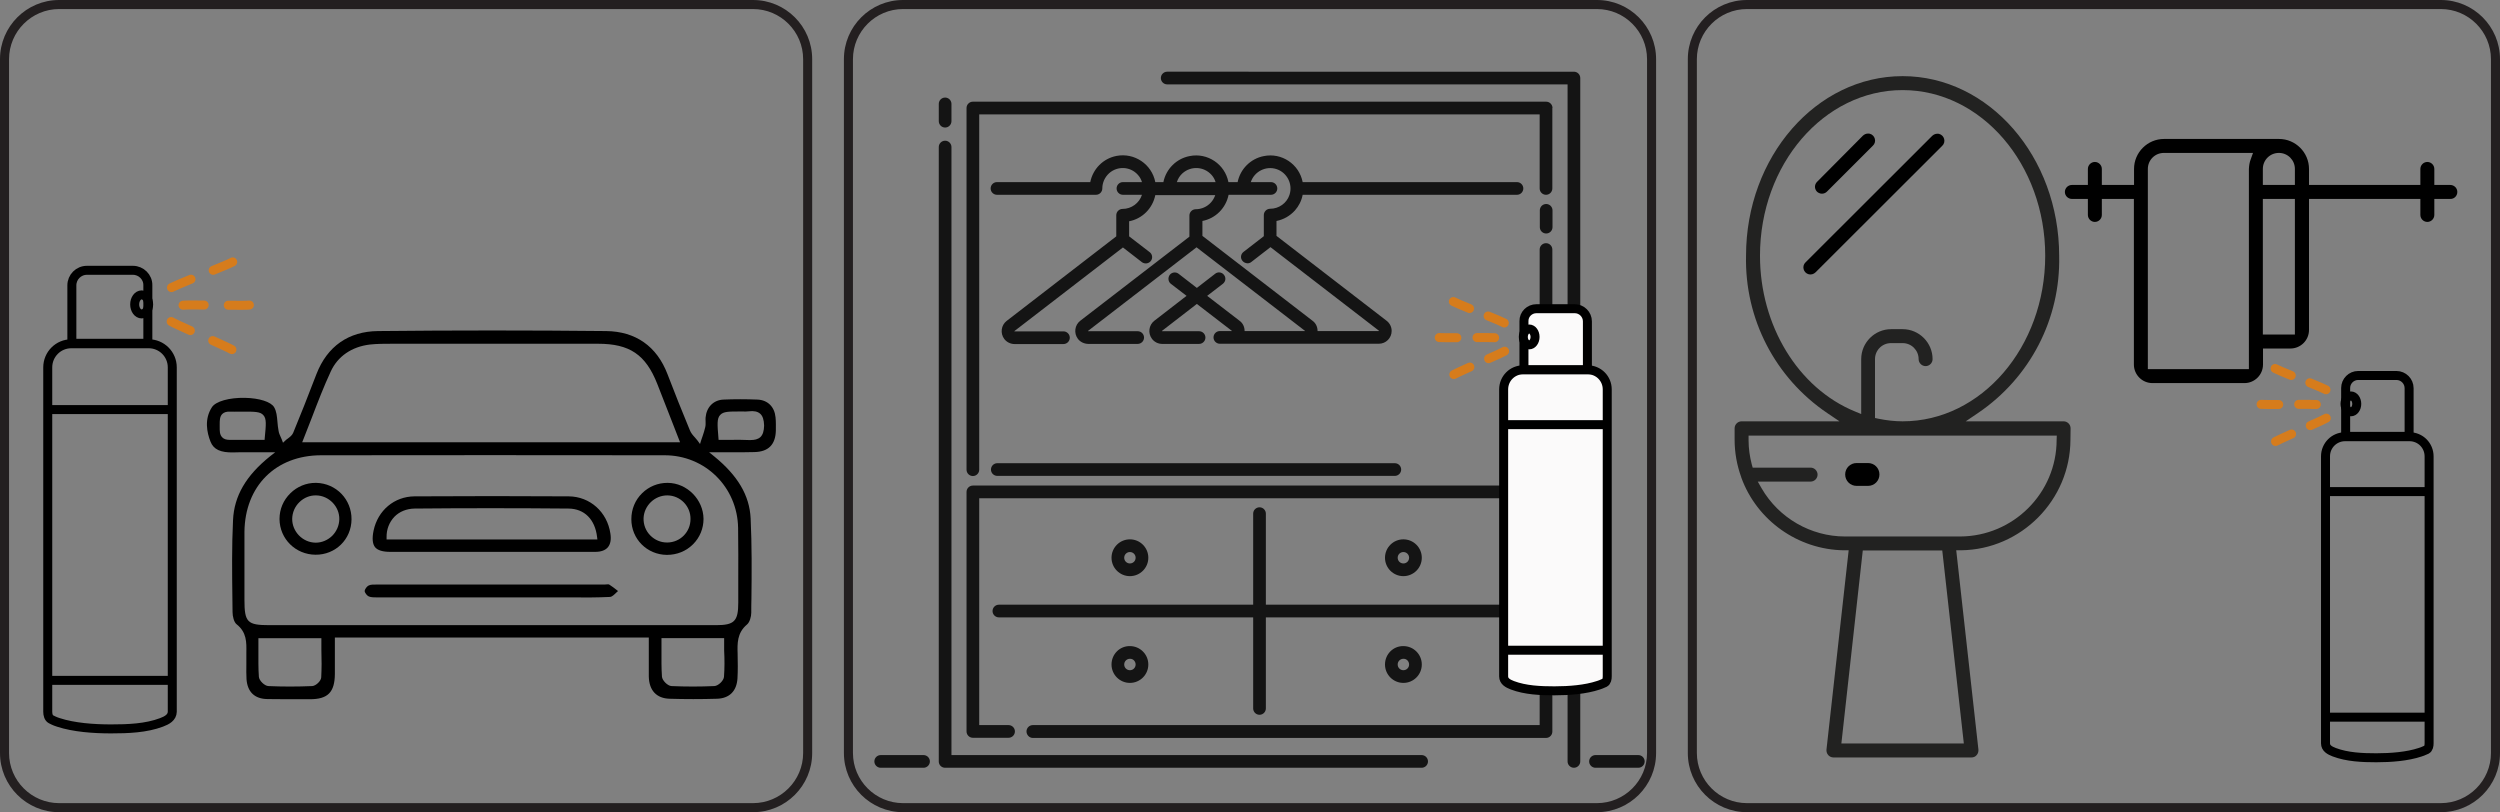 <?xml version="1.0" encoding="UTF-8"?> <svg xmlns="http://www.w3.org/2000/svg" xmlns:xlink="http://www.w3.org/1999/xlink" version="1.1" x="0px" y="0px" viewBox="0 0 1576 512" style="enable-background:new 0 0 1576 512;" xml:space="preserve"><rect x="0" y="0" width="1576" height="512" fill="#808080" stroke="none"/> <style type="text/css"> .st0{fill:none;stroke:#000000;stroke-width:5.669;stroke-miterlimit:10;} .st1{fill:none;stroke:#D67C1C;stroke-width:5.669;stroke-linecap:round;stroke-miterlimit:10;} .st2{fill:#231F20;} .st3{fill:#141414;} .st4{fill:#222221;} .st5{fill:#FBFAFA;stroke:#000000;stroke-width:5.669;stroke-miterlimit:10;} </style> <g id="Layer_2_00000145773235047704898190000009741632532146449585_"> <g id="_01"> <g> <path d="M488.9,263.1c-0.6-6.6-4.9-10.9-11.3-11.2c-7.4-0.3-14.7-0.3-21.6,0c-6.2,0.3-10.6,4.7-11.2,11.3c-0.1,0.7,0,1.5,0,2.3 c0,1.2,0.1,2.5-0.2,3.7c-0.4,2-1.1,3.9-1.7,5.8c-0.3,0.8-0.5,1.6-0.8,2.3l-0.8,2.6l-1.6-2.2c-0.5-0.6-1-1.2-1.6-1.9 c-1.3-1.4-2.6-2.9-3.3-4.8c-4.9-11.8-9.6-23.6-14-35.1c-6.7-17.6-20.1-27-38.7-27.2c-47.5-0.5-95.9-0.5-143.8,0 c-18.6,0.2-32,9.6-38.8,27.1c-5.6,14.7-10.3,26.4-14.7,37.1c-0.7,1.6-2.1,2.6-3.4,3.6c-0.6,0.4-1.1,0.8-1.5,1.2l-1.5,1.4 l-0.7-1.9c-0.2-0.5-0.5-1.1-0.7-1.6c-0.6-1.3-1.2-2.6-1.4-4.1c-0.4-1.8-0.5-3.7-0.7-5.6c-0.3-3.5-0.6-6.7-2.1-9.2 c-2-3.4-9.3-5.7-18.3-5.9c-10-0.2-18.5,2.2-20.9,5.9c-4.9,7.5-3.2,15.9-0.9,21.7c1.9,4.9,6.3,7,14.5,6.8c2.7-0.1,5.3-0.1,8.1-0.1 c2,0,4.2,0,6.4,0c2.4,0,5,0,7.8,0h4l-3.2,2.5c-15.2,12.2-22.7,25-23.4,40.3c-0.8,16.4-0.6,33.1-0.4,49.3c0,2.9,0.1,5.8,0.1,8.7 c0,2.7,0.9,6.3,2.5,7.6c6.5,5.1,6.3,11.5,6.2,17.8c0,1.1,0,2.1,0,3.2c0,1.6,0,3.2,0,4.8c0,2.9-0.1,5.9,0.1,8.9 c0.6,8,5.1,12.4,13.2,12.5c7.2,0.1,14.6,0.1,21.7,0.1l5.1,0c11.3,0,15.6-4.4,15.7-15.9c0-4.9,0-9.9,0-14.8c0-2.2,0-4.5,0-6.8 v-1.4h197.9v1.4c0,2.6,0,5.1,0,7.6c0,5.4,0,10.5,0,15.6c0.2,8.8,4.9,13.8,13.2,14c9.9,0.3,19.9,0.3,29.7,0 c7.9-0.2,12.5-4.8,13-12.8c0.3-5.2,0.2-10.5,0.1-15.1l0-0.4c-0.2-6.5-0.4-13.2,5.9-18.5c1.7-1.4,2.7-4.9,2.7-7.5 c0-2.9,0-5.9,0.1-8.8c0.2-16.6,0.3-33.8-0.5-50.6c-0.7-14.5-8.1-27-23.1-39.2l-3.1-2.5h4c3,0,5.9,0,8.6,0c5.8,0,10.9,0.1,16-0.1 c8.8-0.2,13.3-4.7,13.5-13.6C489.1,268.9,489.2,266,488.9,263.1z M166.9,276l-0.1,1.3h-1.3c-2.2,0-4.3,0-6.4,0 c-4.9,0-9.4,0-14.1,0c-0.1,0-0.1,0-0.2,0c-2.1,0-3.7-0.5-4.7-1.6c-1.7-1.7-1.6-4.2-1.6-6.4c0-0.3,0-0.6,0-0.9c0-0.3,0-0.6,0-1 c0-2.2,0-4.8,1.6-6.4c1.1-1.1,2.7-1.6,4.9-1.5c1.9,0.1,3.9,0,5.8,0c1,0,1.9,0,2.9,0c6.9,0,10.4,0,12.3,2.2 C168.1,263.9,167.7,267.7,166.9,276z M191.3,276.8c1.8-4.5,3.5-9,5.2-13.3c3.9-10.2,7.6-19.8,12-29.3c4.4-9.6,13.2-15.6,24.6-17 c4.6-0.5,9.3-0.5,13.9-0.5c1,0,2,0,2.9,0c40,0,81.6,0,127.1,0c19.9,0,30,6.8,37.3,25.2c3.1,7.8,6.2,15.7,9.3,23.8l5.1,13.1H190.5 L191.3,276.8z M202.5,427c-0.1,2.3-3.4,5.4-5.7,5.5c-4.8,0.2-9.4,0.3-14,0.3c-4.7,0-9.2-0.1-13.6-0.3c-2.4-0.1-5.8-3.4-6-5.8 c-0.4-5.5-0.3-10.9-0.3-16.6c0-2.1,0-4.2,0-6.4v-1.4h39.7v1.4c0,2.1,0,4.2,0,6.2C202.8,415.8,202.8,421.3,202.5,427z M456.4,426.7c-0.2,2.4-3.6,5.7-6.1,5.8c-4.5,0.2-9,0.3-13.5,0.3c-4.5,0-9.1-0.1-13.5-0.3c-2.4-0.1-5.8-3.5-6-5.9 c-0.4-5.5-0.3-10.9-0.3-16.6c0-2.1,0-4.2,0-6.3v-1.4h39.5v1.4c0,2.1,0,4.3,0,6.3C456.8,415.8,456.8,421.2,456.4,426.7z M465.3,332.8c0.2,11.3,0.1,22.7,0.1,33.8c0,4.5,0,9,0,13.4c0,11.6-2.5,14.1-14,14.1c-22.3,0-44.5,0-66.8,0 c-12.6,0-25.2,0-37.8,0l-37.7,0l-39.8,0l-99.5,0c-13.9,0-15.7-1.8-15.7-16c0-4.2,0-8.3,0-12.5c0-9.9,0-20.2,0-30.3 c0.3-28.9,19.7-48.3,48.4-48.3c69.2-0.1,142-0.1,216.3,0C444.5,286.9,464.9,307.1,465.3,332.8z M479.4,275.5 c-1.6,1.5-3.9,1.9-6.1,1.9c-0.5,0-1,0-1.5,0c-3.9-0.2-7.8-0.2-12-0.1c-1.8,0-3.7,0-5.6,0H453l-0.1-1.3c-0.7-8.4-1-12.2,1.1-14.4 c2-2.2,5.4-2.2,12.3-2.2c0.6,0,1.2,0,1.9,0c1.3,0,2.6,0.1,3.8-0.1c3.3-0.4,5.6,0.1,7.2,1.5c1.6,1.4,2.4,3.8,2.5,7.5 C481.6,271.8,480.9,274,479.4,275.5z"></path> <path d="M358.5,312.9c-31.5-0.2-64.2-0.2-97.2,0c-12.7,0.1-23.1,8.8-25.8,21.6c-1,4.9-0.7,8.3,0.9,10.4c1.6,2,4.8,3,9.7,3 c15.4,0,30.8,0,46.2,0l17.6,0c0.2,0,0.3,0,0.5,0c6.1,0,12.3,0,18.4,0c15.2,0,30.9,0,46.4,0c3.7,0,6.4-1,8-2.9 c1.6-1.9,2.2-4.8,1.6-8.6C382.8,322.7,371.9,313,358.5,312.9z M243.7,340.1l0-1.4c-0.1-5,1.7-9.5,4.9-12.9 c3.2-3.3,7.7-5.1,12.7-5.2c31.4-0.3,64.1-0.3,97.1,0c10,0.1,16.7,6.8,18,17.9l0.2,1.6H243.7z"></path> <path d="M381,368.5h-19.8c-40.8,0-81.5,0-122.3,0c-0.4,0-0.9,0-1.3,0c-1.9,0-3.8-0.1-5.2,0.6c-1.1,0.5-2.5,2.4-2.5,3.5 c0,1,1.4,2.9,2.6,3.4c1.4,0.6,3.4,0.6,5.2,0.6c0.4,0,0.9,0,1.3,0c18.5,0,36.9,0,55.4,0l56.3,0c0.1,0,0.1,0,0.2,0 c2.9,0,5.8,0,8.7,0c8.3,0.1,16.8,0.1,25.1-0.3c1.1-0.1,2.6-1.5,3.9-2.8c0.3-0.3,0.6-0.6,1-0.9c-0.2-0.2-0.4-0.3-0.6-0.5 c-1.7-1.3-3.3-2.6-5.1-3.7c-0.2-0.1-1.1,0-1.5,0C381.9,368.4,381.4,368.5,381,368.5z"></path> <path d="M420.4,349.8L420.4,349.8c6.3,0,12.1-2.3,16.5-6.7c4.3-4.3,6.6-10,6.6-16c-0.1-12.2-10.4-22.6-22.5-22.7 c-0.1,0-0.2,0-0.3,0c-6,0-11.6,2.3-15.9,6.5c-4.4,4.3-6.8,10.1-6.8,16.4C398,339.8,407.9,349.7,420.4,349.8z M420.8,312.3 c8.1,0.1,14.6,6.8,14.5,14.9c0,8.2-6.5,14.7-14.6,14.8c-0.1,0-0.1,0-0.2,0c-4,0-7.7-1.6-10.5-4.4c-2.9-2.9-4.4-6.8-4.3-10.9 C406,318.7,412.8,312.2,420.8,312.3z"></path> <path d="M198.9,349.7c12.6,0.1,22.6-9.7,22.7-22.3c0.1-12.6-9.7-22.7-22.2-23c-0.2,0-0.3,0-0.5,0c-5.9,0-11.5,2.3-15.8,6.5 c-4.5,4.4-6.9,10.1-6.9,16.3C176.3,339.7,186.3,349.6,198.9,349.7z M188.8,316.5c2.9-2.8,6.6-4.3,10.5-4.2 c8,0.1,14.8,7,14.6,15.1c-0.1,3.9-1.7,7.6-4.5,10.4c-2.8,2.7-6.5,4.3-10.3,4.3c-0.1,0-0.1,0-0.2,0c-8.1-0.1-14.8-7-14.7-15.1 C184.3,323,185.9,319.3,188.8,316.5z"></path> </g> <g id="Layer_1_00000112628281957831917060000015564213270132355210_"> <g> <path class="st0" d="M101.8,455.4c-9.8,3.7-21.2,4.1-31.8,4.1c-11.1,0-23.4-0.9-33.2-4.1c-0.4-0.1-2.5-0.8-4.7-2 c-1.5-0.8-2-2.9-2-4.7l0-217.1c0-8.2,6.6-14.9,14.9-14.9l48.7,0c8.2,0,14.9,6.6,14.9,14.9l0,217.1 C108.5,452.3,105.3,454.1,101.8,455.4z"></path> <path class="st0" d="M83.8,170.4H54.8c-5.3,0-9.5,4.3-9.5,9.5l0,36.5h47.9l0-36.6C93.3,174.7,89,170.4,83.8,170.4z"></path> <ellipse class="st0" cx="89.3" cy="191.9" rx="4.4" ry="6"></ellipse> <g> <g> <path class="st1" d="M108.1,181.3c1.8-0.9,6.6-3,12.3-5.3"></path> <path class="st1" d="M134.4,170.4c5.7-2.3,10.5-4.3,12.3-5.3"></path> </g> </g> <g> <g> <path class="st1" d="M146.2,220.4c-1.7-1-6.5-3.1-12.1-5.7"></path> <path class="st1" d="M120,208.4c-5.6-2.5-10.4-4.7-12.1-5.7"></path> </g> </g> <g> <g> <path class="st1" d="M115.4,192.4c2-0.2,7.2-0.2,13.3-0.1"></path> <path class="st1" d="M143.9,192.4c6.1,0.1,11.3,0.1,13.3-0.1"></path> </g> </g> <line class="st0" x1="30.8" y1="258.2" x2="108" y2="258.2"></line> <line class="st0" x1="30.8" y1="428.9" x2="108" y2="428.9"></line> </g> </g> <path class="st2" d="M474.7,5.7c17.4,0,31.6,14.2,31.6,31.6v437.4c0,17.4-14.2,31.6-31.6,31.6H37.3c-17.4,0-31.6-14.2-31.6-31.6 V37.3c0-17.4,14.2-31.6,31.6-31.6H474.7 M474.7,0H37.3C16.7,0,0,16.7,0,37.3v437.4C0,495.3,16.7,512,37.3,512h437.4 c20.6,0,37.3-16.7,37.3-37.3V37.3C512,16.7,495.3,0,474.7,0L474.7,0L474.7,0z"></path> </g> <g id="_02"> <g id="Wardrobe"> <path class="st3" d="M735.8,53.2h252.4V480c0,2.2,1.8,4,4,4s4-1.8,4-4V49.2c0-2.2-1.8-4-4-4H735.8c-2.2,0-4,1.8-4,4 S733.6,53.2,735.8,53.2L735.8,53.2z"></path> <path class="st3" d="M595.8,80.4c2.2,0,4-1.8,4-4V65.5c0-2.2-1.8-4-4-4s-4,1.8-4,4v10.8C591.8,78.6,593.6,80.4,595.8,80.4z"></path> <path class="st3" d="M595.8,484h300.4c2.2,0,4-1.8,4-4s-1.8-4-4-4H599.8V92.7c0-2.2-1.8-4-4-4s-4,1.8-4,4V480 C591.8,482.3,593.6,484,595.8,484z"></path> <path class="st3" d="M582.2,484c2.2,0,4-1.8,4-4s-1.8-4-4-4h-27c-2.2,0-4,1.8-4,4s1.8,4,4,4H582.2z"></path> <path class="st3" d="M1001.8,480c0,2.2,1.8,4,4,4h27c2.2,0,4-1.8,4-4s-1.8-4-4-4h-27C1003.6,476,1001.8,477.8,1001.8,480z"></path> <path class="st3" d="M625.7,385.2c0,2.2,1.8,4,4,4H790v57.4c0,2.2,1.8,4,4,4s4-1.8,4-4v-57.4h159.3c2.2,0,4-1.8,4-4s-1.8-4-4-4 H798v-57.4c0-2.2-1.8-4-4-4s-4,1.8-4,4v57.4H629.7C627.5,381.2,625.7,383,625.7,385.2z"></path> <path class="st3" d="M723.9,351.6c0-6.4-5.2-11.6-11.6-11.6s-11.6,5.2-11.6,11.6c0,6.4,5.2,11.6,11.6,11.6l0,0 C718.7,363.2,723.9,358,723.9,351.6z M708.7,351.6c0-2,1.6-3.6,3.6-3.6s3.6,1.6,3.6,3.6s-1.6,3.6-3.6,3.6l0,0 C710.3,355.2,708.7,353.6,708.7,351.6z"></path> <path class="st3" d="M896.3,351.6c0-6.4-5.2-11.6-11.6-11.6c-6.4,0-11.6,5.2-11.6,11.6s5.2,11.6,11.6,11.6h0 C891.1,363.2,896.3,358,896.3,351.6z M881.1,351.6c0-2,1.6-3.6,3.6-3.6s3.6,1.6,3.6,3.6s-1.6,3.6-3.6,3.6c0,0,0,0,0,0 C882.7,355.2,881.1,353.6,881.1,351.6z"></path> <path class="st3" d="M700.7,418.9c0,6.4,5.2,11.6,11.6,11.6s11.6-5.2,11.6-11.6c0-6.4-5.2-11.6-11.6-11.6l0,0 C705.9,407.2,700.7,412.4,700.7,418.9z M715.9,418.9c0,2-1.6,3.6-3.6,3.6s-3.6-1.6-3.6-3.6s1.6-3.6,3.6-3.6l0,0 C714.3,415.2,715.9,416.9,715.9,418.9z"></path> <path class="st3" d="M873.1,418.9c0,6.4,5.2,11.6,11.6,11.6s11.6-5.2,11.6-11.6c0-6.4-5.2-11.6-11.6-11.6h0 C878.3,407.2,873.1,412.4,873.1,418.9z M888.3,418.9c0,2-1.6,3.6-3.6,3.6c-2,0-3.6-1.6-3.6-3.6s1.6-3.6,3.6-3.6l0,0 C886.7,415.2,888.3,416.9,888.3,418.9L888.3,418.9z"></path> <path class="st3" d="M651.1,465.2h323.5c2.2,0,4-1.8,4-4V157.3c0-2.2-1.8-4-4-4s-4,1.8-4,4v148.8H613.3c-2.2,0-4,1.8-4,4v151 c0,2.2,1.8,4,4,4h22.5c2.2,0,4-1.8,4-4s-1.8-4-4-4h-18.5v-143h353.3v143H651.1c-2.2,0-4,1.8-4,4S648.9,465.2,651.1,465.2 L651.1,465.2z"></path> <path class="st3" d="M978.7,132.6c0-2.2-1.8-4-4-4s-4,1.8-4,4v10.6c0,2.2,1.8,4,4,4s4-1.8,4-4V132.6z"></path> <path class="st3" d="M978.7,68.1c0-2.2-1.8-4-4-4H613.3c-2.2,0-4,1.8-4,4v228c0,2.2,1.8,4,4,4s4-1.8,4-4v-224h353.3v46.7 c0,2.2,1.8,4,4,4s4-1.8,4-4V68.1z"></path> <path class="st3" d="M628.7,300h250.6c2.2,0,4-1.8,4-4s-1.8-4-4-4H628.7c-2.2,0-4,1.8-4,4S626.5,300,628.7,300z"></path> <path class="st3" d="M816.3,132.7c2.5-2.8,4.2-6.2,4.9-9.9h135.1c2.2,0,4-1.8,4-4s-1.8-4-4-4H821.2 c-2.2-11.3-13.2-18.7-24.5-16.4c-8.3,1.6-14.8,8.1-16.5,16.4h-5.8c-2.2-11.3-13.2-18.7-24.5-16.4c-8.3,1.6-14.8,8.1-16.5,16.4 h-5.1c-2.2-11.3-13.2-18.7-24.5-16.5c-8.3,1.6-14.8,8.1-16.5,16.5h-58.8c-2.2,0-4,1.8-4,4s1.8,4,4,4h62.4c2.2,0,4-1.8,4-4 c0-3.7,1.6-7.1,4.3-9.6c5.3-4.7,13.4-4.3,18.1,1c1.2,1.3,2.1,2.9,2.6,4.6h-12c-2.2,0-4,1.8-4,4s1.8,4,4,4h12 c-1.7,5.3-6.7,8.9-12.2,8.9c-2.2,0-4,1.8-4,4v13.3l-69.1,53.3c-3.5,2.7-4.2,7.8-1.5,11.4c1.5,2,4,3.2,6.5,3.2h30.8 c2.2,0,4-1.8,4-4s-1.8-4-4-4h-30.9c0-0.1,0-0.1,0-0.2l68.4-52.7l12,9.3c1.8,1.3,4.3,0.9,5.6-0.8c1.3-1.7,1-4.2-0.7-5.5l-13-10 v-9.5c8.3-1.6,14.8-8.1,16.5-16.5h37.8c-0.6,1.7-1.5,3.3-2.7,4.6c-2.4,2.7-5.9,4.3-9.6,4.3c-2.2,0-4,1.8-4,4v13.3L681,202.2 c-3.5,2.7-4.2,7.8-1.5,11.4c1.5,2,3.9,3.1,6.4,3.2h31.3c2.2,0,4-1.8,4-4s-1.8-4-4-4h-31.3c0-0.1,0-0.1,0-0.2l68.4-52.7l68.4,52.7 c0,0.1,0,0.1-0.1,0.1h-38c0-2.6-1.1-5-3.2-6.5L761,186.5l9.9-7.6c1.8-1.4,2.1-3.9,0.7-5.6c-1.3-1.8-3.9-2.1-5.6-0.7l-11.5,8.9 l-11.5-8.9c-1.8-1.4-4.3-1-5.6,0.7s-1,4.3,0.7,5.6l0,0l9.9,7.6l-20.3,15.7c-3.5,2.7-4.2,7.8-1.5,11.4c1.5,2,3.9,3.2,6.4,3.2h23.3 c2.2,0,4-1.8,4-4s-1.8-4-4-4h-23.4c0-0.1,0-0.1,0-0.2l22-17l22.1,17c0,0.1,0,0.1-0.1,0.1H769c-2.2,0-4,1.8-4,4s1.8,4,4,4h100.2 c4.5,0,8.1-3.6,8.1-8.1c0-2.5-1.2-4.9-3.2-6.4l-69.4-53.5v-9.4C809.2,138.4,813.2,136.1,816.3,132.7L816.3,132.7z M745.5,109.2 c5.3-4.7,13.4-4.3,18.2,1c1.2,1.3,2.1,2.9,2.6,4.6h-24.4C742.6,112.6,743.8,110.7,745.5,109.2L745.5,109.2z M869.2,208.7h-38.6 c0-2.6-1.1-5-3.2-6.5l-69.4-53.5v-9.4c8.3-1.6,14.8-8.1,16.5-16.5h26.7c2.2,0,4-1.8,4-4s-1.8-4-4-4h-12.7 c2.2-6.7,9.5-10.4,16.2-8.2c6.7,2.2,10.4,9.5,8.2,16.2c-1.7,5.3-6.7,8.8-12.2,8.8c-2.2,0-4,1.8-4,4v13.3l-12.8,9.9 c-1.8,1.4-2.1,3.9-0.7,5.6c0.8,1,1.9,1.5,3.2,1.6c0.9,0,1.8-0.3,2.5-0.9l12-9.3l68.4,52.7C869.3,208.6,869.3,208.6,869.2,208.7 C869.2,208.7,869.2,208.7,869.2,208.7L869.2,208.7L869.2,208.7z"></path> </g> <path class="st4" d="M1305.3,270c0-2.4-2-4.4-4.4-4.4h-61.7l7.7-5.2c32.9-22.3,52.1-59.4,51.2-99.1c0-62.5-44.3-113.3-98.7-113.3 s-98.7,50.8-98.7,113.2c-0.9,39.8,18.3,76.9,51.2,99.2l7.7,5.2h-61.7c-2.4,0-4.4,2-4.4,4.4v7.2c0,8,1.4,15.9,4.1,23.4l0.1,0.4 c9.8,27.1,35.8,45.5,64.6,45.9l3.1,0l-14,125.7c-0.1,1.2,0.3,2.5,1.1,3.4s2,1.5,3.3,1.5h87c1.3,0,2.5-0.5,3.3-1.5 c0.8-0.9,1.2-2.2,1.1-3.4l-14-125.7l3.1,0c37.9-0.5,68.8-31.7,68.9-69.7L1305.3,270L1305.3,270z M1109.5,161.2 c0-57.6,40.3-104.4,89.9-104.4s89.9,46.8,89.9,104.4s-40.3,104.4-89.9,104.4c-5.1,0-10.1-0.6-15.1-1.6l-2.3-0.5v-37.1 c0-5.6,4.5-10.1,10.1-10.1h7.3c5.6,0,10.1,4.5,10.1,10.1c0,2.4,2,4.4,4.4,4.4s4.4-2,4.4-4.4c0-10.4-8.5-18.9-18.9-18.9h-7.2 c-10.4,0-18.9,8.5-18.9,18.9v34.6l-3.9-1.6C1133.5,244.7,1109.5,205.2,1109.5,161.2L1109.5,161.2z M1238,468.7h-77.2l13.5-121.7 h50.1L1238,468.7z M1296.5,277.3c0,33.5-27.3,60.8-60.9,60.9h-72.5c-21.6,0-41.8-11.7-52.6-30.4l-2.4-4.2h33.3 c2.4,0,4.4-2,4.4-4.4s-2-4.4-4.4-4.4h-36.5l-0.6-2.1c-1.3-5-2-10.1-2-15.2v-2.9h194.3L1296.5,277.3L1296.5,277.3z"></path> <path d="M1170.4,306.3h7.2c4,0,7.2-3.2,7.2-7.2s-3.2-7.2-7.2-7.2h-7.2c-4,0-7.2,3.2-7.2,7.2S1166.4,306.3,1170.4,306.3z"></path> <path d="M1145.5,114.6c-1.3,1.3-1.7,3.2-1,4.8c0.7,1.7,2.3,2.7,4.1,2.7h0c1.2,0,2.3-0.5,3.1-1.3l29-29c1.2-1.1,1.6-2.8,1.2-4.3 c-0.4-1.5-1.6-2.8-3.2-3.2c-0.4-0.1-0.7-0.1-1.1-0.1c-1.2,0-2.3,0.5-3.2,1.3L1145.5,114.6L1145.5,114.6z"></path> <path d="M1138.2,165.4c-1.2,1.1-1.6,2.8-1.2,4.3c0.4,1.5,1.6,2.8,3.2,3.2c1.5,0.4,3.2-0.1,4.3-1.2l79.9-79.8 c1.2-1.1,1.6-2.8,1.2-4.3s-1.6-2.8-3.2-3.2c-0.4-0.1-0.7-0.1-1.1-0.1c-1.2,0-2.3,0.5-3.2,1.3L1138.2,165.4L1138.2,165.4z"></path> <path d="M1549.1,121c0-2.4-2-4.4-4.4-4.4h-10.1v-10.1c0-2.4-2-4.4-4.4-4.4s-4.4,2-4.4,4.4v10.1h-70.2v-10.1 c0-10.4-8.5-18.9-18.9-18.9h-72.5c-10.4,0-18.9,8.5-18.9,18.9v10.1H1325v-10.1c0-2.4-2-4.4-4.4-4.4s-4.4,2-4.4,4.4v10.1h-10.1 c-2.4,0-4.4,2-4.4,4.4s2,4.4,4.4,4.4h10.1v10.1c0,2.4,2,4.4,4.4,4.4s4.4-2,4.4-4.4v-10.1h20.2v104.4c0,6.4,5.2,11.7,11.7,11.7h58 c6.4,0,11.7-5.2,11.7-11.7v-10.1h17.3c6.4,0,11.7-5.2,11.7-11.7v-82.6h70.2v10.1c0,2.4,2,4.4,4.4,4.4s4.4-2,4.4-4.4v-10.1h10.1 C1547.1,125.5,1549.1,123.5,1549.1,121L1549.1,121z M1418.9,100.3c-0.8,2-1.1,4.1-1.2,6.3v126.1H1354V106.5 c0-5.6,4.5-10.1,10.1-10.1h56.2L1418.9,100.3L1418.9,100.3z M1446.7,210.9h-20.2v-85.5h20.2V210.9z M1446.7,116.6h-20.2v-10.1 c0-5.6,4.5-10.1,10.1-10.1s10.1,4.5,10.1,10.1L1446.7,116.6L1446.7,116.6z"></path> <path class="st2" d="M1006.7,5.7c17.4,0,31.6,14.2,31.6,31.6v437.4c0,17.4-14.2,31.6-31.6,31.6H569.3c-17.4,0-31.6-14.2-31.6-31.6 V37.3c0-17.4,14.2-31.6,31.6-31.6H1006.7 M1006.7,0H569.3C548.7,0,532,16.7,532,37.3v437.4c0,20.6,16.7,37.3,37.3,37.3h437.4 c20.6,0,37.3-16.7,37.3-37.3V37.3C1044,16.7,1027.3,0,1006.7,0L1006.7,0z"></path> </g> <g id="_03"> <path class="st2" d="M1538.7,5.7c17.4,0,31.6,14.2,31.6,31.6v437.4c0,17.4-14.2,31.6-31.6,31.6h-437.4 c-17.4,0-31.6-14.2-31.6-31.6V37.3c0-17.4,14.2-31.6,31.6-31.6H1538.7 M1538.7,0h-437.4c-20.6,0-37.3,16.7-37.3,37.3v437.4 c0,20.6,16.7,37.3,37.3,37.3h437.4c20.6,0,37.3-16.7,37.3-37.3V37.3C1576,16.7,1559.3,0,1538.7,0L1538.7,0z"></path> </g> <g id="Layer_1_00000109750307542096383770000006425895389820187823_"> <g> <path class="st0" d="M1466,468.6V287.7c0-6.9,5.5-12.4,12.4-12.4h40.5c6.9,0,12.4,5.5,12.4,12.4v180.9c0,1.5-0.3,3.3-1.6,4 c-1.9,0.9-3.6,1.5-4,1.6c-8.1,2.7-18.4,3.5-27.7,3.5c-8.8,0-18.3-0.4-26.5-3.5C1468.7,473.1,1466,471.7,1466,468.6z"></path> <path class="st0" d="M1478.7,244.6v30.5h40v-30.4c0-4.4-3.6-8-8-8h-24.1C1482.2,236.7,1478.7,240.3,1478.7,244.6z"></path> <ellipse class="st0" cx="1482" cy="254.6" rx="3.7" ry="5"></ellipse> <g> <g> <path class="st1" d="M1456.1,241.3c4.7,1.9,8.7,3.6,10.2,4.4"></path> <path class="st1" d="M1434.2,232.3c1.5,0.8,5.5,2.5,10.2,4.4"></path> </g> </g> <g> <g> <path class="st1" d="M1444.6,273.6c-4.7,2.1-8.6,3.9-10.1,4.7"></path> <path class="st1" d="M1466.5,263.6c-1.4,0.8-5.4,2.7-10.1,4.7"></path> </g> </g> <g> <g> <path class="st1" d="M1449.1,254.9c5.1,0,9.4,0,11.1,0.1"></path> <path class="st1" d="M1425.4,254.9c1.7,0.1,6,0.1,11.1,0.1"></path> </g> </g> <line class="st0" x1="1466.4" y1="309.9" x2="1530.7" y2="309.9"></line> <line class="st0" x1="1466.4" y1="452.1" x2="1530.7" y2="452.1"></line> </g> </g> <g id="Layer_1_00000152980716067675861620000009358227220261406141_"> <g> <path class="st5" d="M947.9,426.4l0-180.9c0-6.9,5.5-12.4,12.4-12.4h40.5c6.9,0,12.4,5.5,12.4,12.4l0,180.9c0,1.5-0.3,3.3-1.6,4 c-1.9,0.9-3.6,1.5-4,1.6c-8.1,2.7-18.4,3.5-27.7,3.5c-8.8,0-18.3-0.4-26.5-3.5C950.6,430.9,947.9,429.5,947.9,426.4z"></path> <path class="st5" d="M960.7,202.5v30.5h40v-30.4c0-4.4-3.6-8-8-8h-24.1C964.2,194.6,960.6,198.1,960.7,202.5z"></path> <ellipse class="st5" cx="964" cy="212.4" rx="3.7" ry="5"></ellipse> <g> <g> <path class="st1" d="M938.1,199.2c4.7,1.9,8.7,3.6,10.2,4.4"></path> <path class="st1" d="M916.2,190.1c1.5,0.8,5.5,2.5,10.2,4.4"></path> </g> </g> <g> <g> <path class="st1" d="M926.6,231.4c-4.7,2.1-8.6,3.9-10.1,4.7"></path> <path class="st1" d="M948.5,221.4c-1.4,0.8-5.4,2.7-10.1,4.7"></path> </g> </g> <g> <g> <path class="st1" d="M931.1,212.8c5.1,0,9.4,0,11.1,0.1"></path> <path class="st1" d="M907.3,212.8c1.7,0.1,6,0.1,11.1,0.1"></path> </g> </g> <line class="st0" x1="948.4" y1="267.7" x2="1012.7" y2="267.7"></line> <line class="st0" x1="948.4" y1="409.9" x2="1012.7" y2="409.9"></line> </g> </g> </g> <g id="Layer_3"> </g> </svg> 